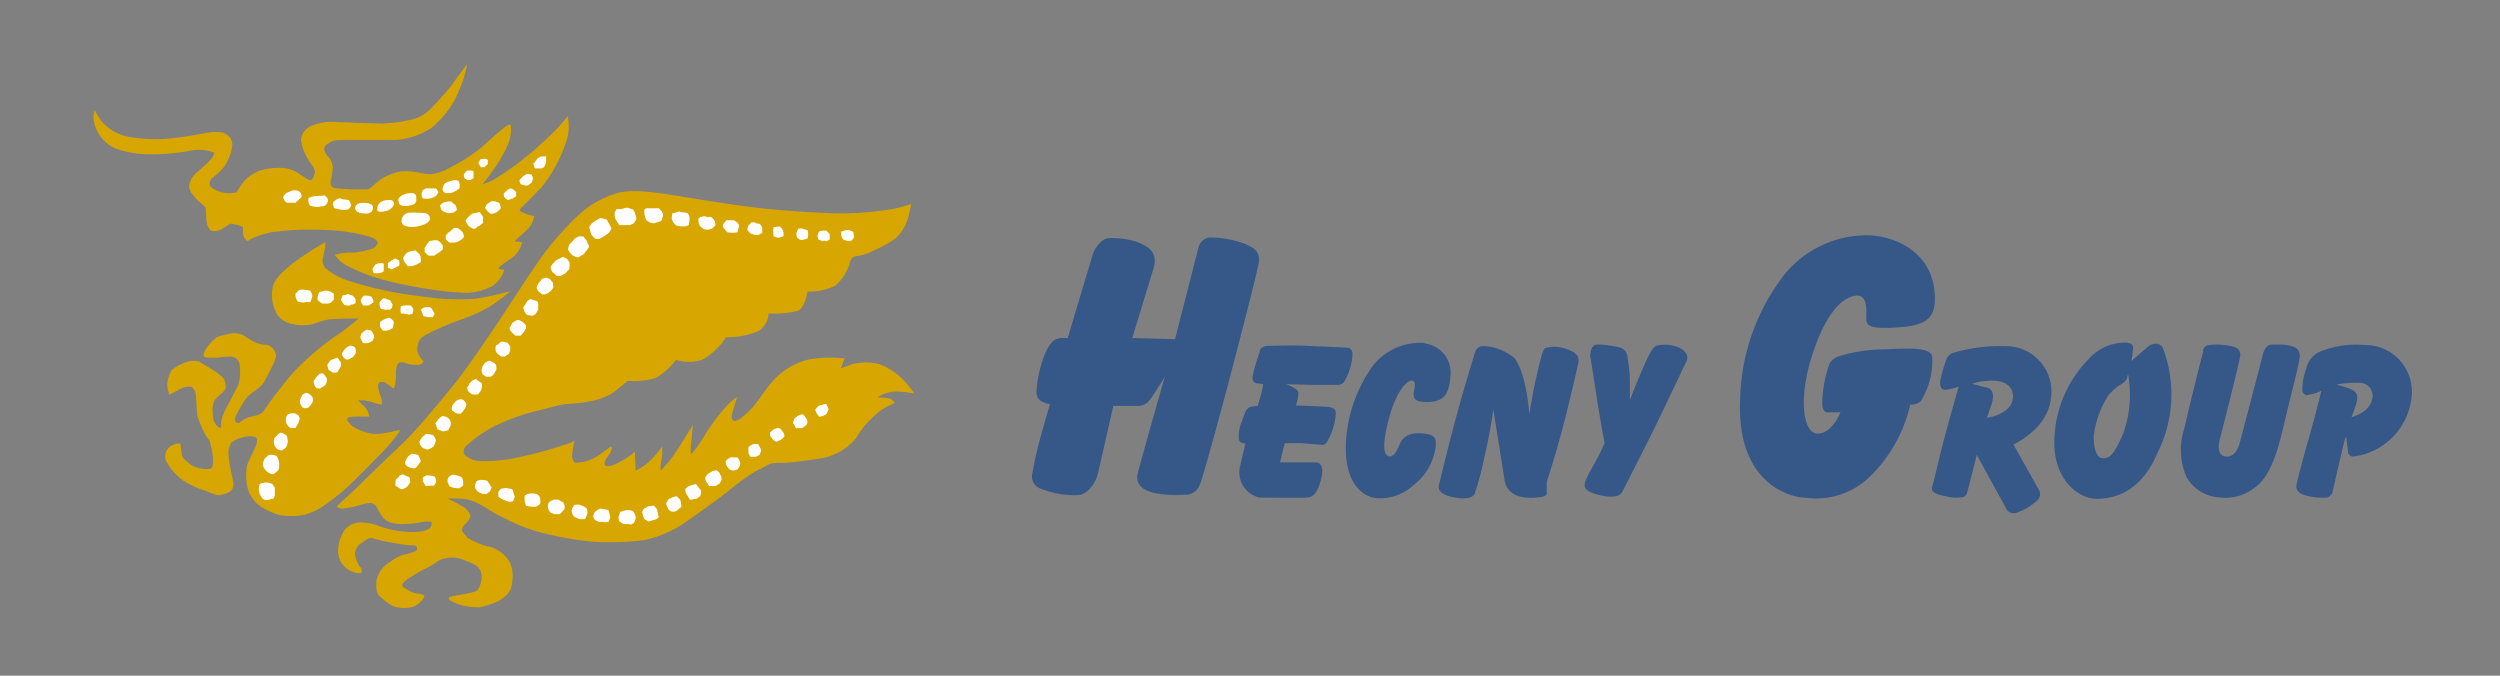 <?xml version="1.0" encoding="UTF-8"?> <svg xmlns="http://www.w3.org/2000/svg" id="logo_hecny_horizontal" viewBox="0 0 1480 400"><rect x="0" y="0" width="1480" height="400" fill="#808080" stroke="none"/> <defs> <style>.cls-1{fill:#365889;}.cls-1,.cls-2,.cls-3{fill-rule:evenodd;}.cls-2{fill:#d8a600;}.cls-3{fill:#fff;}</style> </defs> <g id="logo_hecny_horizontal-2" data-name="logo_hecny_horizontal"> <path id="name" class="cls-1" d="M647.29,149.68c1-3,5-8.69,9.39-8.69a45.47,45.47,0,0,1,17.38,2.6c5.91,2.44,11.83,5.92,8.7,15.82s-12.43,40.69-12.43,40.69l25.29.69s13.13-51.2,13.74-53.81a8.08,8.08,0,0,1,6.69-6.43,63.16,63.16,0,0,1,20.86,3.74c5.91,2.69,9.56,4.78,8.09,12.34s-14.78,59.2-20.87,81.72S712,283,710.14,287.29a8.7,8.7,0,0,1-8.69,5.56,67.23,67.23,0,0,1-14.87-.44c-5.3-.69-15.3-3.12-13-12.34s16-57.11,16-57.11-7.13,11.91-9.57,14.52a7.89,7.89,0,0,1-6.6,2.78H659.11s-8,35.29-9.13,40.07-5.65,12.61-12,12.78a53.08,53.08,0,0,1-21.65-3.74,7.57,7.57,0,0,1-5.13-9.38h0a213.56,213.56,0,0,1,5.39-23.29c2.61-9.65,5-17.39,5-17.39a16.38,16.38,0,0,1-4.09-1.3,6,6,0,0,1-3.82-6.61c0-4.69,3-23.82,10.17-29.82A8.69,8.69,0,0,1,628,200.1h4.09s14.25-47.73,15.21-50.68m98.23,58.5a5,5,0,0,1,4.69-3.13c2.78,0,13.13-.61,24.78,0l22.51,1a3.39,3.39,0,0,1,3.16,3.61,1.71,1.71,0,0,1,0,.31,34.85,34.85,0,0,1-5,16.43,5,5,0,0,1-3.39,1.73H776.64l-15.21-.43s7.12,2.61,7.21,4.78a23.73,23.73,0,0,1-1.48,7.82s16,.53,19.21.87,4.44,1.65,4.44,3.57a37.18,37.18,0,0,1-5.39,17.38,3.22,3.22,0,0,1-3.13,1.48l-12.17-1h-9.56l-2.79,11.39h21c2.44,0,5.56,1.65,3.22,10.35s-5,10.34-8.69,10.51-23.65,0-27.56,0A15.29,15.29,0,0,1,734,276.59c1-4.6,3.3-14,3.3-14s-3.48,0-3.91-2.61a22.43,22.43,0,0,1,2-11c1.48-4.87,2.78-7.56,4.6-8a25.69,25.69,0,0,1,4.53-.69s.69-2,1.82-6.09a56.63,56.63,0,0,0,1.48-6.69,17.88,17.88,0,0,0-3.57-.52c-1.47,0-2.6-1.31-2.86-3.31a101.58,101.58,0,0,1,4.52-15.73m97.44-4.61a17.39,17.39,0,0,1,15.33,19.23c0,.28-.07.57-.12.85C857.92,234,853.83,238,845,238c-7.21,0-8.69-1.65-7.91-6.44.61-3.3,1.05-6.25-1.47-6.25s-8.7,5.65-13,21.21c-5,18.08-3.3,23.47,0,23.64s5.22-5.48,6.17-7.56,3.48-6.61,12.52-6.09S850,260,850,263.9a34.21,34.21,0,0,1-13,23.12,29,29,0,0,1-21.29,7.92c-5.74,0-18.87-5.13-19-29.39a85.11,85.11,0,0,1,16.34-49.46A36,36,0,0,1,843.31,203m29.91,5.82a4.85,4.85,0,0,1,5.21-3.91,30.05,30.05,0,0,1,18.26,7.21c7.3,10,8.69,33.3,8.69,33.3s1.74-12,4.08-22S913.2,206.62,915,206a20.46,20.46,0,0,1,12.86.78c5.39,2,7.22,4.26,6.52,7.91s-5.91,26.08-10,41.38-8.7,29.21-8.7,29.21V292c0,1-.61,2.69-9.65,2.69s-14.25-3.82-15.3-10.34l-6.69-41.9s-1.65,12.95-5.39,28.69A169.45,169.45,0,0,1,873,292.33c-.87,1.82-3.82,3.65-12,2.17s-9.74-4.61-9.22-7,6.09-25.21,10.52-41.55,10.17-34.77,10.69-36.77m231.84-69.89c17.39,0,40.94,10.6,40.6,37.9,0,10.26-4.44,15.3-20.17,16.51s-20.43,0-20.43-4.69,1-13.82-5.21-14c-7.65,0-18.43,8.69-27,35.9-8,25-5.22,45.81,3.39,45.81s13.56-12.61,13.56-12.61h-7.82c-1.74,0-3-2.17-3-5.13a74.41,74.41,0,0,1,4.35-23.81,10.23,10.23,0,0,1,5.21-4.18,93.9,93.9,0,0,1,27-4.17c17.38-.78,28.86-1.22,28.6,5.39a45.1,45.1,0,0,1-6.87,25.38,9.15,9.15,0,0,1-6.17,2,86.88,86.88,0,0,1-24.17,42.86,45.61,45.61,0,0,1-37.2,12.25c-11,0-40.94-9.56-39.38-56.59a125.26,125.26,0,0,1,26.08-75.36,62.94,62.94,0,0,1,48.59-23.47M1304,207.75c.52-1.65,1.48-3.22,3.39-3.39a33.4,33.4,0,0,1,10.08,0c5.91.69,9.3,2,8.7,6.52s-11.57,47.37-12.26,50.07-1.22,8.69,3.65,9.3,7.3-4.35,8.17-7.39,13.39-50.85,13.91-53.2,2.35-5.22,4.26-5.56a60,60,0,0,1,8.69,0c5.57.78,9.91,2,8.69,8.69s-5.3,22.08-8.78,36.86-7.73,32.51-18.08,39.29a27.78,27.78,0,0,1-21.21,5.47,23.83,23.83,0,0,1-18.6-11.64,40.18,40.18,0,0,1-1.48-29.21c2.61-11.65,10.7-44.16,11.3-45.81m-362.92,2.08c0-2.26,1-5.91,4.26-5.91a62.26,62.26,0,0,1,13.91,2,6.69,6.69,0,0,1,3.91,6.43,83.86,83.86,0,0,1,1.3,13.22v11.21s3.39-8.69,6.87-16.86,6.35-14.35,8.69-15.22a21.39,21.39,0,0,1,12.78.79c4.61,1.91,6.87,5,5,8.69l-17.74,37.2c-7,14.09-19.21,38.25-20.08,39.73s-3,4.35-13,2.09-10-5.13-8.69-8.7,4.87-9.3,7.39-14.17a81,81,0,0,0,3.83-8.17s-2.26-11-4.7-27.12-3.74-23.29-4-25.12m226.1,17.3a38,38,0,0,1,14.78-1.74c7.74.87,9.74,5.91,9.56,9.56-.52,10.52-15.47,12.26-15.47,12.26s1.74-4.61,3-8.69,1-8.7-3.56-9.31Zm-15.21-14a6.27,6.27,0,0,1,4.43-4.43,99.56,99.56,0,0,1,32.34-3.82,26.85,26.85,0,0,1,25.51,28.14,28,28,0,0,1-.3,2.89c-2,18.17-22.17,27.12-22.17,27.12s14.61,26.08,15.3,27.21a5.31,5.31,0,0,1-.52,5.3A34.79,34.79,0,0,1,1193,303.8a5,5,0,0,1-5.39-2.78c-1-2-17.38-31.73-17.38-31.73s-5.39,21.91-5.91,23a3.42,3.42,0,0,1-2.61,2.08,23.8,23.8,0,0,1-9.13-.43c-6.34-1.3-9.82-2.35-8.69-5.91s4.52-19.13,8.69-34.34,7-24.95,7-24.95a25.16,25.16,0,0,1-8.09,2c-2.61,0-2.78-2-3-4.26a69.88,69.88,0,0,1,3.65-13.3m107.7,8.35a68.58,68.58,0,0,1-3,35.46c-5.56,12.44-7.82,14.26-11.82,14.26s-5.56-5.91-5.56-13a57.11,57.11,0,0,1,8.69-24.17,31.28,31.28,0,0,1,7.39-6.52c2.78-1.65,3.39-2.69,3.74-4.08s.69-2.52.69-2m0-18.26c2.7,0,2.79,1.48,2.79,3.31q-.3,3.63-1,7.21s8.08-7,10-8.69,7-2.78,8.69,1a77.3,77.3,0,0,1-3.3,62.24c-8.7,20.6-22.78,27-35.56,27s-27.12-13.56-25.29-37.21a70.34,70.34,0,0,1,20.16-45.46,28.59,28.59,0,0,1,23.3-9.73m123.7,24.77a57.62,57.62,0,0,1,13-1,7.56,7.56,0,0,1,8.09,7,7.75,7.75,0,0,1,0,1.18c-.87,9.47-12.43,12.08-12.43,12.08a88,88,0,0,0,3-8.69c.78-3.57.69-6.17-3.48-7.91a53.55,53.55,0,0,0-7.91-2.44m-18.08,6.18a3.59,3.59,0,0,1-2.7-2.79,36,36,0,0,1,2.09-12.25,15.36,15.36,0,0,1,7.39-10.43,56.27,56.27,0,0,1,27.12-4.35,27.65,27.65,0,0,1,28.27,27c0,.59,0,1.18,0,1.77a39.63,39.63,0,0,1-34.77,37.29,3,3,0,0,1-3-2.43c0-1-1-7.91-1-8.69s-.52,0-.78.52-7,29.56-7.39,31.38a4.62,4.62,0,0,1-3.31,3.48,36.43,36.43,0,0,1-9.38-.52c-5.13-.87-9.31-2.7-8.7-6.61s4.61-18.52,8.7-32.95,6-23.12,6-23.12a26.1,26.1,0,0,1-8.69,2.52"></path> <g id="dragon"> <path class="cls-2" d="M300.15,74.32c.85-.57,2.13-1,2.34.78a24,24,0,0,1-2.13,11.21,83.81,83.81,0,0,1-8.81,15,89.22,89.22,0,0,1-6,7.81,34.34,34.34,0,0,0,10.08-4.83,184.94,184.94,0,0,0,19.1-14.2,203.69,203.69,0,0,0,15.83-14.84,54.74,54.74,0,0,0,5.47-6.6,29.3,29.3,0,0,1-1.49,17,84.13,84.13,0,0,1-13.77,25c-5.68,6-11.36,11.57-12,12.14a3.39,3.39,0,0,0-1.14,2,24.47,24.47,0,0,0,6.32,2.62,17.89,17.89,0,0,0,2.41.43,15.86,15.86,0,0,1-5.89,9.58l-5.89,5.4,4.54.57A16.24,16.24,0,0,1,302.7,153a57,57,0,0,0-7.88,5.75,6.24,6.24,0,0,0,3.76.93,19.24,19.24,0,0,1-6.67,9.44,33.9,33.9,0,0,1-15.12,4.26,175.53,175.53,0,0,1-23.22-2.27c-7.1-1.07-16.47-2.84-24.42-4.9a104.45,104.45,0,0,1-22.3-8.24,18.92,18.92,0,0,1-8.59-7.1,35.59,35.59,0,0,1,11.43-1.35,53.79,53.79,0,0,0,10.86-2.34,5.47,5.47,0,0,0,3.06-3.34c0-1.27-1.28-2.41-4.62-3.69a105.8,105.8,0,0,0-26.69-4,170.21,170.21,0,0,0-31.67,1.34,54.65,54.65,0,0,0-12.14,4c-2.13,1.92-2.84.57-2.84.57a7.11,7.11,0,0,1-1.77-3.48,24,24,0,0,1,0-4,11.65,11.65,0,0,0-5-1.7l-2.28-.5c-2.34.71-5.46,4.83-10.36,4.41-3.13,0-3.91-4.9-4-6.18l-.42-7.53c0-1.06-9.38-6.53-9.94-13a13.07,13.07,0,0,1,3.76-7.1c1.42-1.42,7.1-6.25,8.45-7.81a10.06,10.06,0,0,0,2.77-4.83,26.86,26.86,0,0,0-15.62-.85,127.35,127.35,0,0,1-22.65,1.85,60,60,0,0,1-20.52-3.55,22.87,22.87,0,0,1-9.8-8.88,21.76,21.76,0,0,1-3-9.94A24.34,24.34,0,0,1,56,65.3c.85,1.28,2.55,4.61,3.55,5.75a25.54,25.54,0,0,0,6.1,5.68,29.6,29.6,0,0,0,11.29,4.4,99,99,0,0,0,16.76,1.28,152.08,152.08,0,0,0,16.9-1.7c5.68-.86,11.85-2.13,13.49-2.35a29.08,29.08,0,0,1,7.1,0c1.27,0,6.6,2.42,6.32,7.53a27.23,27.23,0,0,1-5.19,13.28,33.55,33.55,0,0,1-6.46,6,4.68,4.68,0,0,0-1.7,4c0,1.27,1.42,2.13,2.84,3a21.34,21.34,0,0,0,7.1,2.2,26.48,26.48,0,0,0,6-.5,46.26,46.26,0,0,1,4.83-7.1,26.07,26.07,0,0,1,8.95-5.82,40.12,40.12,0,0,1,11.78-1.56A18.82,18.82,0,0,1,175.75,102c3,2,5.12,3.33,6.25,4s2.13,1.14,2.91,0a7.44,7.44,0,0,0,1.42-3.76,5.91,5.91,0,0,0-1.06-3.69,47.93,47.93,0,0,1-3.91-6,28.43,28.43,0,0,1-3.19-10.08,10.21,10.21,0,0,1,6.18-8,31,31,0,0,1,13.77-2.27l18.46.71c6.6,0,9.23.49,12.71,0a69.23,69.23,0,0,0,13.13-1.85,22.88,22.88,0,0,0,11.79-6A160.6,160.6,0,0,0,267,50.89l9.3-12.78a16.44,16.44,0,0,1-.85,4.82,87.44,87.44,0,0,1-6.39,16.48,57.7,57.7,0,0,1-13.71,16.33,43.45,43.45,0,0,1-21.3,7.1H209.9c-6,0-11.21,0-12.28.42s-5.54,2.42-5.68,4.47a7.09,7.09,0,0,0,2.13,4.76,10.21,10.21,0,0,1,2.91,6.6,43,43,0,0,1-1.13,7.74,4.11,4.11,0,0,0,.49,3.48,4.63,4.63,0,0,0,3.2,1.21l7.81.57h10.29c.86,0,1.57-.85,2.42-1.42a51,51,0,0,1,5.82-4.76,31.18,31.18,0,0,1,11.22-4.4,35.87,35.87,0,0,1,10.08.5,34.48,34.48,0,0,0,8,1.13,32.25,32.25,0,0,0,8.95-2.7c2.48-1.35,7.81-4.11,11.5-6.39a96.89,96.89,0,0,0,11.79-8.87,154.59,154.59,0,0,1,12.71-10.86"></path> <path class="cls-2" d="M192.58,143.4a187.94,187.94,0,0,0-18.74,12.07c-4.9,4-12.14,9.72-12.57,15.76a23,23,0,0,0,2.84,15,14.16,14.16,0,0,0,9.44,5.68,26.31,26.31,0,0,0,11.58,0,57.07,57.07,0,0,1,10-2.91l9.65-.43h7.53s-7.1,6-11.29,8.88A131.24,131.24,0,0,0,184.56,210a136,136,0,0,0-14.2,14.2c-3.76,5-9.16,11.57-11.57,15.19s-3.13,4.9-5.19,5.82a21.1,21.1,0,0,1-5.68,1.56,21.8,21.8,0,0,0-4.83,2.35c-.85.49-1.06,1.35-2.41,1.27s-1.85-1.77-1.14-3.83a51.35,51.35,0,0,1,4.26-7.81,20.38,20.38,0,0,1,5.47-6.32,24.24,24.24,0,0,0,6.6-5.54c.93-1.49,6-11.29,6.54-12.63a11.08,11.08,0,0,0,1-4.19,7,7,0,0,0-2.06-3.91,6.27,6.27,0,0,0-4.12-2.13,14.16,14.16,0,0,1-6-1.35,41.91,41.91,0,0,1-6.75-4,12,12,0,0,0-7.1-1.35,55.28,55.28,0,0,0-8.87,2.2,27,27,0,0,0-6.11,6.32,9.22,9.22,0,0,0-1.91,4.33c0,1,.78,1.49,2.76,1.49a49.55,49.55,0,0,0,6,0c2.84-.36,5.89-.57,7.1-.57a6.14,6.14,0,0,1,4,1.49A7.59,7.59,0,0,1,142,218a22.89,22.89,0,0,1-1.07,10.29c-1.42,2.42-3.62,7.1-6.17,11.72a32.64,32.64,0,0,0-3.84,9.65v3.62c-2.62,0-4.4-4-4.61-5.18a39.65,39.65,0,0,1-.5-6.53,14.58,14.58,0,0,1,1.14-4.4,19.7,19.7,0,0,1,3.9-4.05,9.79,9.79,0,0,0,2.91-3.48,19.12,19.12,0,0,0-.92-4.68c-.64-1.42-2-2.63-5.4-5s-8.87-5.32-9.37-5.89a11.89,11.89,0,0,0-6.74,0,30.71,30.71,0,0,0-9.66,4.9A20.84,20.84,0,0,0,99,227.46a41.82,41.82,0,0,0,1.07,6.18,40.8,40.8,0,0,0,6.1-3.13,14.94,14.94,0,0,1,5.76-1.7c1.56,0,3.55,1.28,4,5s.43,10.79,1.14,13a72.77,72.77,0,0,0,3.41,8.45c1.56,3.41,3.55,5,3.83,6.54a61.11,61.11,0,0,1,1.56,7.1,23.58,23.58,0,0,1,0,6.39,2.34,2.34,0,0,1-1.35,2.27,39.39,39.39,0,0,1-4.61,0,21.24,21.24,0,0,1-6.18-1.92c-3.12-2.27-5.68-4.4-6-6s-.71-5.68-.86-6.75c-1.27-1.06-6,.78-7.1,2.34a7.11,7.11,0,0,0-1.06,8.38,35,35,0,0,0,9.94,11,49.72,49.72,0,0,0,13.42,6,30.9,30.9,0,0,0,7.1,2.56,18.55,18.55,0,0,0,6.18-1.71A5,5,0,0,0,138.2,287c0-2.06-1.42-7.6-1.64-8.95a78.84,78.84,0,0,1-1.42-10.72,14.22,14.22,0,0,1,1.78-5.25,17.4,17.4,0,0,1,7.52-3.34,11.45,11.45,0,0,1,6.46,0c1.07,0,1.85,1.78.64,5s-5,10.37-5.32,11.93a33.94,33.94,0,0,0,.35,13.28,20.22,20.22,0,0,0,7.6,10.79,41.9,41.9,0,0,0,11.15,5.11,37.68,37.68,0,0,0,14.2,0,35.49,35.49,0,0,0,13.06-6.11,124.68,124.68,0,0,0,15.83-13c6.18-6,14.2-14.2,18.46-18.53a105.12,105.12,0,0,0,10-12.35c-.92-.64-9.23,2.34-15,2a29.12,29.12,0,0,1-12.78-4.26c-1.35-1-3.76-3.47-3.55-4.61s2.63-1.28,4.62-1.35,8.31,0,8.31,0a9.47,9.47,0,0,0-2.42-5.68l-4.12-4a27.21,27.21,0,0,1,10.3,1.71c1.84.5,3.83.85,3.83.85a12.17,12.17,0,0,0-.42-4,31,31,0,0,1-1.78-6c0-1.42,0-2.84,1.07-3.19a4.1,4.1,0,0,1,3.48.35c1.13.71,3.55,2.63,4.4,3.34,1.63-1.49,1.63-7.53,1.56-9.3s.71-5.54,2-6.11a8.35,8.35,0,0,1,4.68.64,20,20,0,0,0,7.1.71,4.84,4.84,0,0,0,2.63-1.85c-1.49-2-4.33-5-3.69-8.59s1.28-5.54,6.39-8,8.38-4.19,16-7.1A115.82,115.82,0,0,0,289,182.09a97.89,97.89,0,0,0,13.2-9.8,189,189,0,0,1-20.37,4.55,141.09,141.09,0,0,1-31.74-1.35,221,221,0,0,1-41.82-8.66,43.36,43.36,0,0,1-15.55-8,7.08,7.08,0,0,1-1.63-6.1,68.86,68.86,0,0,0,1.49-7.1Z"></path> <path class="cls-2" d="M199.18,299.67a5.2,5.2,0,0,0,4.9,1.28,60.86,60.86,0,0,0,8.24-1.71,34.4,34.4,0,0,1,6.18-1.42,4.74,4.74,0,0,1,4,1.56c.85,1.35,1.78,3.55,3,5.33a10.68,10.68,0,0,0,5,4.4,20.12,20.12,0,0,0,6,1.14,59.41,59.41,0,0,0,9.16-.5l6.6-1h2.06c1.49,0,1.35.92,1.06,2.2s-1.34,2.48-4.33,3.33a32.93,32.93,0,0,1-10.15.5,47.76,47.76,0,0,1-9.44-1.28,85.71,85.71,0,0,1-8.88-2.7,29.55,29.55,0,0,0-9.51-1.49,12,12,0,0,0-9.44,5,23.2,23.2,0,0,0-3.48,12.15,13,13,0,0,0,9.44,12.28,8.59,8.59,0,0,0,4.4.5,3.84,3.84,0,0,0-1.13-4,18.72,18.72,0,0,1-2.7-7.1,8.2,8.2,0,0,1,3-6.11c1.35-.78,3.69-2.55,4.33-2.91a4.62,4.62,0,0,1,3.34-.42l4.68,1.27c1.78.5,4.76.93,8.1,1.57a88.08,88.08,0,0,0,8.87,1.27c2.56,0,3.41,0,4.05.71a1.93,1.93,0,0,1-.4,2.69h0a40,40,0,0,1-7.1,2.2,23.11,23.11,0,0,0-8.16,4.33,16.54,16.54,0,0,0-8.1,11.51c0,4.75,0,6.6,1.71,8.37a42.91,42.91,0,0,0,6.46,5.26,10.62,10.62,0,0,0,5.11,1.77,20.3,20.3,0,0,0,6.6,0,10,10,0,0,0,5.9-3.05,8.33,8.33,0,0,0,2.7-3.76c0-1.14-5.61-1.35-7.81-2.49s-4.12-2.34-4.62-2.62a1.57,1.57,0,0,1-.45-2.17l0,0a16.47,16.47,0,0,1,5-4.11,96.48,96.48,0,0,1,9.94-5.54c3.83-2,7.1-4.62,8.37-4.9a20.54,20.54,0,0,1,5.33-.92,16.42,16.42,0,0,1,8.31,1.77,26.36,26.36,0,0,1,7.1,3.34,8.52,8.52,0,0,1,2.62,7.95c-.85,4.19-1.77,6.46-4,7.1a71.06,71.06,0,0,1-9.45,2.06,24.12,24.12,0,0,0-5.32,1.06c-1.21.71-.36,1.92,1.06,2.49a31.33,31.33,0,0,0,7.1,2.77,42.82,42.82,0,0,0,9.52.85,54.84,54.84,0,0,0,9.44-2.84,23.58,23.58,0,0,0,7.1-5,12,12,0,0,0,2.7-7.1,19.91,19.91,0,0,0-1.49-11.86,19.49,19.49,0,0,0-11.22-8.8,45.11,45.11,0,0,1-14.2-5.82c0-1-2.42-2.35-2.84-4.4a6.27,6.27,0,0,1,2.13-3.55c1.49-1.42,3.19-3.7,2.84-5.26a10.64,10.64,0,0,0-5-5.32,75.55,75.55,0,0,0-8.59-4.4h6.53a28.8,28.8,0,0,1,10.15,2.13,98.2,98.2,0,0,1,10,5.75c3.06,2,6.54,3.26,10,5.25a101.52,101.52,0,0,0,19.25,7.1A199.71,199.71,0,0,0,350,320.61a159.86,159.86,0,0,0,31.31-.85A68.58,68.58,0,0,0,406,309c9.3-6.39,19.09-13.7,24.28-17.54a140.61,140.61,0,0,1,16.19-12l9.58-5a50.06,50.06,0,0,1,7.74-.49c5.54,0,15.69-1.71,20.66-2.35a37.12,37.12,0,0,0,13.06-4.4A31.75,31.75,0,0,0,507,259a60,60,0,0,1,5-7.1,68.34,68.34,0,0,1,5.61-5.68,38.44,38.44,0,0,1,6.32-4.9c2.41-1.28,5.82-2.84,5.82-2.84a10.61,10.61,0,0,0-2.56-2.35,42.24,42.24,0,0,0-4.61-.78h-3a18.53,18.53,0,0,1,3.41-2.06,23.29,23.29,0,0,1,8.38-1.49,66.23,66.23,0,0,1,9.73,1.14,17,17,0,0,0-2.84-4,40.57,40.57,0,0,0-17.61-13.35,32.82,32.82,0,0,0-16.12,0L498,218a19.91,19.91,0,0,1,2.13-5.75,70.22,70.22,0,0,0-22.08.71,42.53,42.53,0,0,0-20.23,12.21c-6.11,7.1-9.31,13.21-14.2,18s-7.1,6-8.81,6-1.77-2.63-1.56-3.55,1.85-6.39,2.2-7.67a20.77,20.77,0,0,1,1-2.91,28.46,28.46,0,0,0-6,5,113.74,113.74,0,0,0-13.77,18.53,83.84,83.84,0,0,1-7.1,9.94c-.64.5-.71-.5-.71-2s1.27-14.91,1.27-14.91-2.76,4.62-6.1,9.8a107.33,107.33,0,0,1-8.45,12.35c-2.49,2.49-3.27,4-4.33,4.69-.92-2.27.85-7.88.85-9.94a39.09,39.09,0,0,1,0-4.33,54.74,54.74,0,0,1-8.45,9.66,30.62,30.62,0,0,1-7.45,4.75,25.86,25.86,0,0,0,0-3c0-.85-.43-8.17-.43-8.17a36.68,36.68,0,0,1-7.74,5.4c-5.54,3.2-7.74,3.41-9.09,3.05s-1.27-1.84-.56-3.33,3.05-4.48,3.33-5.54.78-2.34,0-2.42-2.13,1.42-5.46,3.7a26.53,26.53,0,0,1-10.65,5.11c-4.19.64-4.41.64-5.19.42s-1.63-2.2-1.77-3.55a41.9,41.9,0,0,1,.85-6.39l.5-2.76a36,36,0,0,1-7.1,2.62,242.34,242.34,0,0,1-28.4,7.53A96.8,96.8,0,0,1,284,273a14.74,14.74,0,0,1-8.17-3.12,3.12,3.12,0,0,1-1.2-3.48c0-1.35,1.06-2.27,4.54-5.18a70.73,70.73,0,0,1,15.41-9.8,121.3,121.3,0,0,1,22.5-8c7.88-1.85,13.64-3.77,18.25-4.26a91.23,91.23,0,0,0,16-2,43.56,43.56,0,0,0,10.79-4.12,103.31,103.31,0,0,0,9.37-7.6,48.3,48.3,0,0,0,16.83-1.7,42.55,42.55,0,0,0,11.85-10.72,25.71,25.71,0,0,0,15.48,0,40,40,0,0,0,14.2-13.42,45.51,45.51,0,0,0,19.46-3.76,13,13,0,0,0,5.68-10.3A60,60,0,0,0,472.46,184c4.33-2.13,5.54-11.43,5.54-11.43a33.09,33.09,0,0,0,16.47-3.48,27.22,27.22,0,0,0,8.8-14.2,4.68,4.68,0,0,1,3.13-3.19,29.3,29.3,0,0,0,11.36-3.63,87.92,87.92,0,0,0,11.93-6.53,26.2,26.2,0,0,0,8.3-14.2,46.25,46.25,0,0,0,1.35-6.6,71.48,71.48,0,0,1-17.39,3.9,170.07,170.07,0,0,1-33.37,1.42c-18.6-.78-36.07-2.34-49.2-4.18s-25.56-3.84-37.42-5.76-27.83-4.61-37.06-1.63a57.22,57.22,0,0,0-23.36,13.7,182.65,182.65,0,0,0-21.3,24.43c-9,12.85-20.73,31.31-26.56,39.9s-17.6,26.27-26.27,36.78-21.3,26.05-31.45,35.5-23.71,23-29.11,28-7.1,6.6-7.74,7.1"></path> <path class="cls-3" d="M280.34,101.51v4l-2,1.13c-1.63,0-2.06,0-2.13-.42-1.35-.43-1.63-1.42-1.63-3,1.49-1.84,1.63-2.13,1.91-2.2s3.06,0,3.06,0Z"></path> <path class="cls-3" d="M239.58,127a4.52,4.52,0,0,1,2.42-1.07,35.32,35.32,0,0,1,5,0c5,0,6,.43,6.67,1.35a4,4,0,0,1,1,2.49A6.63,6.63,0,0,1,250.8,133l-2.56.78a15.62,15.62,0,0,1-3.12.5,11.35,11.35,0,0,1-6-.92,3,3,0,0,1-1.35-3,4.66,4.66,0,0,1,2-3.55"></path> <path class="cls-3" d="M235.75,118.48c0-.78.57-1.71,2.06-2.7a11.63,11.63,0,0,1,6-1.49,2.48,2.48,0,0,1,2.63,2.2V119c-.57,2.13-2.34,2.49-5.33,2.84s-5-.49-5-1.91Z"></path> <path class="cls-3" d="M223.54,122.1a6,6,0,0,1,2.48-2.84,10.41,10.41,0,0,1,5-.85,2.19,2.19,0,0,1,2.2,2.2v.07c0,1.35-1.42,2.77-3,3.62a12,12,0,0,1-4.68,1.06c-1.14,0-2.13,0-2.28-1.34Z"></path> <path class="cls-3" d="M210.61,121.81a4.86,4.86,0,0,1,4.19-1.7h2.06c2.7.5,3.77,1.21,3.91,2.49a3.57,3.57,0,0,1-1.14,3,5.29,5.29,0,0,1-4,.71,8.05,8.05,0,0,1-3.84-.78,3.14,3.14,0,0,1-1.63-2.56Z"></path> <path class="cls-3" d="M372.64,310.25h-3.48l-2.7-1.71c-.36-2.2-.36-2.62,0-3.33l.64-2.06c2.77-1.28,7.1-2.06,8.45.64a4.89,4.89,0,0,1-.71,6.1c-1.49.85-1.85.71-2.06.57"></path> <path class="cls-3" d="M351.9,303.43c2.49-2.56,3.7-2.41,4.83-2.2s2.42.57,3.41.64l1.21,4.12L360.28,309a9.69,9.69,0,0,1-3.48,0h-2.2l-2.13-1a3.15,3.15,0,0,1-1.21-2.92Z"></path> <path class="cls-3" d="M383.71,308.68l-2.27-1.42a10.93,10.93,0,0,1-1.21-4.54c.93-1.56,1.21-1.84,2-2.06a3.78,3.78,0,0,1,2.34-1l2.56-.36,1.77,2.06,1.07,4.9a5.14,5.14,0,0,1-2.7,1.49l-2.48.71Z"></path> <path class="cls-3" d="M340.76,298.75h2.06l2.2.78c2,1,2.27,1.27,2.48,2.06a4.68,4.68,0,0,1,0,3.12,20.12,20.12,0,0,1-1.21,2.63h-2.05c-2.06,0-2.21-.5-2.21-.64-2-.64-2.2-.78-2.2-.93a4.75,4.75,0,0,1-1.2-4.54l1.27-2.2Z"></path> <path class="cls-3" d="M327.41,295.91a7,7,0,0,1,3.27,0l2.91,1.63c.64,1.77.78,2,.71,2.2,0,2-.5,2.13-.64,2.13a13.47,13.47,0,0,1-2.35,2.48h-3.26l-2.2-.92a5.6,5.6,0,0,1-1.21-5.54c1.42-1.63,2.27-1.7,2.77-1.7"></path> <path class="cls-3" d="M402.81,296.19l.64,3.76L401,302.08a3.76,3.76,0,0,1-5.3-.53l0,0c-1.35-2.69-1.35-3.48-1.14-4,.93-1.85,1.35-2.06,1.64-2.2a12.39,12.39,0,0,1,4.33-1.57c2.13,1.78,2.27,2.2,2.27,2.49"></path> <path class="cls-3" d="M313.56,292.14h2.28l2.2.43c1.42,1.28,1.63,1.7,1.7,2.41a10.4,10.4,0,0,1,0,3.34c-1.84,1.56-2.41,1.63-3,1.7a20.85,20.85,0,0,1-5.33-.64,11.46,11.46,0,0,1-.71-6.1,6.47,6.47,0,0,1,3.06-1.07"></path> <path class="cls-3" d="M300.07,289l3.2.57,1.49,4.47c-.64,1.7-.92,2.27-1.06,2.7a4.91,4.91,0,0,1-3.34,0A16.53,16.53,0,0,1,295,294v-2.7c1.07-1.49,1.42-1.85,1.71-2l2.91-.42Z"></path> <path class="cls-3" d="M408.77,287.46l3.13-1,3.19,4.05-.42,3.05-2.2,1.64-3.91.71c-1.35-1.71-1.13-2.06-1.13-2.06a5.48,5.48,0,0,1-1.71-4.33,6.42,6.42,0,0,1,2.13-1.71Z"></path> <path class="cls-3" d="M160.77,295.27a6.39,6.39,0,0,1-4.54.56,8.31,8.31,0,0,1-2.49-9.23,8.06,8.06,0,0,1,7.6,0,11.24,11.24,0,0,0,1.35,2v4.83l-.92,2Z"></path> <path class="cls-3" d="M282.75,290.86c-1.63-1.77-1.7-2.55-1.56-3.4s.64-1.78.78-2.42a5.15,5.15,0,0,1,3.55-.92,17.66,17.66,0,0,1,3,.5l2.49,4-.86,2.2-2.2,1.64a4.41,4.41,0,0,0-2,0l-2.06-.78Z"></path> <path class="cls-3" d="M251.94,287.6l-1.64-2.7v-2.2c1.85-1.35,2.49-1.35,2.91-1.28a13.28,13.28,0,0,1,4.19.78c1,2.06.86,2.7.64,3.27-.78,1.77-1,1.92-1.06,2h-2.27l-2.21.35Z"></path> <path class="cls-3" d="M267.2,281.14h2.27l3.7,1.2a5.1,5.1,0,0,1,1,3v2.2a8.21,8.21,0,0,0-2,1.42,11.75,11.75,0,0,1-6-1L265,285.47a4.5,4.5,0,0,1,.57-3Z"></path> <path class="cls-3" d="M239.09,281.14l3.33,1.42.5,2.62a7.55,7.55,0,0,1-3.2,3.84,12.63,12.63,0,0,1-2.2.64c-2.27-1.35-2.84-1.85-3.4-2.06,0-2.56,0-3.27.42-3.91,1.71-1.35,1.85-1.56,2.06-2.34l2.2-.57Z"></path> <path class="cls-3" d="M421.63,278.94c2-.43,2.2-.43,2.34-.57,1.56.92,2.13,1.56,2.41,2.63a4.15,4.15,0,0,1,.64,3.4c-1,2.06-1.21,2.13-1.42,2.06l-2.06,1.28h-3.76L418,285a3.67,3.67,0,0,1-.42-2.41,10.77,10.77,0,0,1,1.49-2,14.92,14.92,0,0,1,2.27-1.35Z"></path> <path class="cls-3" d="M433.91,270.77h2.77l1.28,2.34a3.6,3.6,0,0,1,0,2.7l-1.28,2c-4.55,2.49-7.1-2-7.1-4.69a7.07,7.07,0,0,1,3.12-2.41Z"></path> <path class="cls-3" d="M163.9,270.13a10,10,0,0,1,.92,8.1c-2.63,2.84-3.62,2.55-4.33,2.34-3.48-1.42-5.54-4.54-4.69-7.1l.93-2.06,2.2-1.92a7.12,7.12,0,0,1,4.68.43Z"></path> <path class="cls-3" d="M245.4,268.85a10.58,10.58,0,0,1,2.28.64l1.49,3.41-1.56,2.34c-1.57,2-2.06,2.06-2.56,2.06l-2.63-.56c-1.56-.79-2.13-1.21-2.41-1.85a5.49,5.49,0,0,1,0-2.06l1.56-2.63,2.27-1.63Z"></path> <path class="cls-3" d="M443.14,264.59c2.06-1.49,2.27-1.56,2.7-1.63a7.13,7.13,0,0,1,3.05,0l1.06,2a3,3,0,0,1,.5,2.06c0,.5-.42,1.13-.57,2.06-1.7,1.06-2.13,1.28-3.05,1.35H444.2l-1.13-2.2v-3.34"></path> <path class="cls-3" d="M253.57,256.93l2.84.64c1.92,2.48,1.63,3.55,1.28,4.47a15.44,15.44,0,0,1-1.07,2.34c-2.34,1.42-3.12,1.78-3.76,1.71l-2.34-.79a5.55,5.55,0,0,1-2.28-3.83l1.64-2.63,2.34-2Z"></path> <path class="cls-3" d="M163.05,258.77l1.91-2a2.23,2.23,0,0,1,2.42-.42l2.27,1.49c1.63,4,0,7.1-1.28,7.81s-2.06,1.21-2.06,1l-2-.64a5.75,5.75,0,0,1-1.56-7.1Z"></path> <path class="cls-3" d="M462,253.8l1.85,2.42a5.86,5.86,0,0,1,.57,2.06,9,9,0,0,1-2.13,2.05l-2.7,1.21-1.7-.92L456,258.2a3.53,3.53,0,0,1,0-2.27c2.13-2,2.56-2,2.56-2l2.13-.63Z"></path> <path class="cls-3" d="M266.78,252a25.59,25.59,0,0,0-1.42,2.69c-2.49.79-3.06.79-4,.43l-2.34-.92-1.28-3.62,1.84-2.49,2-1.7c2.63,0,3.13.71,3.13.71a4,4,0,0,1,2.06,4.61Z"></path> <path class="cls-3" d="M471,252.88l-1.56-2.56.71-2.41,2-1.63a9.49,9.49,0,0,1,3.19-1,23,23,0,0,1,2.13,2.7,3.52,3.52,0,0,1,0,3.55l-2.63,1.92h-3.76Z"></path> <path class="cls-3" d="M172.2,244.71h2.49l2.06,1.28c.85,1.85.71,2.13.57,2.27l-.71,2.28-1.71,2.84h-2.77a5.34,5.34,0,0,1-2.38-7.15,5.67,5.67,0,0,1,.61-.95Z"></path> <path class="cls-3" d="M490.49,242.44l-1.06,2.42a8.57,8.57,0,0,1-2.2,1.35l-2.2.63c-1.92-2.48-2.2-3.33-2.35-4.47,1.64-1.92,2-2.13,2.49-2.34l3.83-1,1.21,2.21Z"></path> <path class="cls-3" d="M272.46,245l-2.77-.43c-1.42-1.35-1.42-1.28-2.06-1.49a4.55,4.55,0,0,1,.49-3.62l1.92-2.13a4.69,4.69,0,0,1,3.69-.85c1.64,1,2.77,2.48,2.13,4.26l-1.2,1.92c-1.49,2.13-1.92,2.27-2.2,2.34"></path> <path class="cls-3" d="M182.85,233.07c1.85,1.42,2,1.85,2.13,2.13a4.25,4.25,0,0,1,0,3l-1.56,2.27a3.4,3.4,0,0,1-4.33.71,5,5,0,0,1-1.28-5l1.28-2.62,2.13-1.07Z"></path> <path class="cls-3" d="M282.75,225.19l2.49,1.7a7.85,7.85,0,0,1-.64,4.48L283,233.43a10.69,10.69,0,0,1-3.48,0c-2.62-1.57-2.91-2.35-2.91-4.19a4.39,4.39,0,0,0,1.21-2.13l2.06-2,2-.85Z"></path> <path class="cls-3" d="M186.9,223.63l1.92-2.06c1.35-.57,2.06-.71,2.62-.43l2.06,2.77V226l-.92,2-3.12,2.06-2.06-.29a6.27,6.27,0,0,1-1.78-4Z"></path> <path class="cls-3" d="M293.47,219.58c-1.63,2.77-2.27,3.2-3.05,3.41h-2.63l-2-1.28a8.28,8.28,0,0,1-.71-2.63l.5-2.06,1.35-2c2.13-1.57,2.56-1.49,3.05-1.42,2.63,1.2,3.48,1.7,3.77,2.77a9.39,9.39,0,0,1,0,2.91Z"></path> <path class="cls-3" d="M201.38,217.66l-1.7,2.7a4.77,4.77,0,0,1-3.12,0,4.45,4.45,0,0,0-2-1.28c-.85-2.48-.92-3.19-.36-3.83l1.49-2,4-1.56,1.63,2.13a3.61,3.61,0,0,1,.36,3.27Z"></path> <path class="cls-3" d="M203,208.5a6.2,6.2,0,0,1,1.77-2.41,8.68,8.68,0,0,1,2.49-1.42c2.27,0,3,1,3.26,1.92a7.89,7.89,0,0,1,0,2.7c-1.35,2-1.77,2.41-2.62,2.62a4.59,4.59,0,0,1-2.63,1,4.27,4.27,0,0,1-2.84-4Z"></path> <path class="cls-3" d="M298,202.26l2.55.71,1.49,2.13v2.2c-.57,2.06-.71,2.2-.92,2.2l-2.2,1.56h-2.2c-2.91-2-3.41-2.7-3.41-4.83s1.06-2.13,1.21-2.13c1.77-1.7,2.2-1.84,2.48-1.84Z"></path> <path class="cls-3" d="M219.63,195.65a7.15,7.15,0,0,1,1.92,4.12l-1.14,2.06c-2.13,1.28-3,1.42-3.69,1.35-2,0-2.13-.5-2.13-.64l-1.28-2.7.5-2.2,2.06-1.84c1.7-.79,2-.71,2-.5Z"></path> <path class="cls-3" d="M301.64,194.3l1.63-3.05a11,11,0,0,1,2.7-1.7c1.91-.78,5,2.34,5.39,3.12v1.63l-1.06,2.06-2.06,2.35h-3.12c-1.42-1.35-3.13-2.56-3.41-4.12Z"></path> <path class="cls-3" d="M230.64,188.13c2.2,1.2,2.48,2.48,2.48,2.48a13.25,13.25,0,0,1-.71,3.69,13,13,0,0,1-3.34,1.42,15.23,15.23,0,0,1-2.34,0l-1.7-2.13a14.14,14.14,0,0,1,0-3.05l2.27-1.42,2.2-.85Z"></path> <path class="cls-3" d="M255.49,182.45l1.84,3.41c-1.06,1.91-1.2,2-1.42,1.91h-2l-3.26-.57-1.49-4a7.38,7.38,0,0,1,2.77-1.35h2.48Z"></path> <path class="cls-3" d="M241,185.93l-3.69-.43a10.56,10.56,0,0,1,0-4.19,12.25,12.25,0,0,1,6-.35c1.13,1.42,1.34,1.77,1.42,2.41l-.5,2.41c-1.78.43-2.06.5-2.42.43Z"></path> <path class="cls-3" d="M318.61,179.61v3.83L317,186c-2.13,1.2-2.27,1.06-2.27.85l-2.63-.36A7.1,7.1,0,0,1,309.8,182l1.78-2.77a3.94,3.94,0,0,1,2.55-2.13l2.13.64c1.85.57,2,.78,2,.92Z"></path> <path class="cls-3" d="M228.72,177.12l2.13.57,1.49,2.41c0,2.28-.78,3-1.92,3.27h-2.34l-2.63-.57a7.17,7.17,0,0,1-.78-3.83l2.06-2.34c1.85,0,2,.35,2,.56"></path> <path class="cls-3" d="M217.71,180.89H215c-1.57-2.13-1.49-2.84-1.35-3.48a10.06,10.06,0,0,1,1.7-2.35,13,13,0,0,1,2.49,0l1.91.5a4.9,4.9,0,0,1,1.35,3.48l-2.77,1.77Z"></path> <path class="cls-3" d="M204.44,174.64c1.77-.78,2-.64,2-.36l2.34.78c1.42,1.28,1.63,1.78,1.7,2.35a10.13,10.13,0,0,1,0,2.06c-2.13,1.13-2.41.78-2.41.78-1.28.71-1.78.78-2.27.64l-2-.36-2.06-3.12a9.38,9.38,0,0,0,1-2.56Z"></path> <path class="cls-3" d="M193.57,172.08l2,.5,2.06,1.42v3.26c-1.63,1.92-1.92,2-2.13,2.06a3.33,3.33,0,0,1-2.41.36h-2.49l-2.55-2v-2.27l.92-2.49,3.48-.85Z"></path> <path class="cls-3" d="M181.58,171.8c2.06,0,2.2.42,2.2.57,1.13,1.84,1.2,2.76,1.06,3.47s-.57,1.35-.85,2.42-1.77.5-2.06.42l-2.48.43-2.91-.43a5.87,5.87,0,0,1-1.57-4.82l1.92-2.06a7.12,7.12,0,0,1,4.47,0Z"></path> <path class="cls-3" d="M322.94,174.28h-2l-2.2-1.84c-1.14-1.71-1.14-2.13-.85-2.63a6,6,0,0,1,1.06-2.27L321,165l2.56-.71,2,1,1.71,2,.35,2.77-1.28,2L324,173.71Z"></path> <path class="cls-3" d="M227.16,156.18v4.4a5.12,5.12,0,0,1-3.13,1.14h-2.69a4.58,4.58,0,0,1-.79-2.84l1.78-2.42,2.06-.64h2.13Z"></path> <path class="cls-3" d="M236.25,154.19a4.77,4.77,0,0,1,0,3.12l-4.41,2.2c-1.7-1.06-1.63-.49-2.2-.92v-2.84l2.2-1.56,2.2-1.28a6.28,6.28,0,0,0,2.21,1.28"></path> <path class="cls-3" d="M327.2,156.18c1.77-1.92,2.2-2.34,3.05-2.56l3.12-1.63a7.52,7.52,0,0,0,2.27,1.21,9.49,9.49,0,0,1,1.35,2c.5,0,0,4.19,0,4.19l-2.48,2.56L332,163.28h-2.48c-1.49-1.49-1.92-1.85-2.41-2-1.14-2-1.28-2.77-1-3.55Z"></path> <path class="cls-3" d="M249.17,153.27c0,2,0,2.2-.64,2.2a11.4,11.4,0,0,1-7.1,2.13l-2.13-2.77a5.17,5.17,0,0,1-.57-2.56l1.63-2.13a4.36,4.36,0,0,1,2.42-1.27l3.12-.64,2.56,2.41a5.34,5.34,0,0,1,.64,2.27Z"></path> <path class="cls-3" d="M260.53,143.33l1.63,2v2.27A19.64,19.64,0,0,1,259,150c-1.78,1.21-1.92,1.35-2.13,1.35h-3.27l-2.2-2.13v-2.48l1.35-2.13c1.49-1.85,1.63-2,1.77-2a4.8,4.8,0,0,0,2-.36H259Z"></path> <path class="cls-3" d="M345.51,140.13c1.14,1.71,1.49,1.92,1.64,2l1.63,3.83-1.35,2.21a7,7,0,0,0-1.63,2.13l-2.2,1.27a2.34,2.34,0,0,1-2.91.43l-2-.92c-1.85-2.2-2.27-2.84-2.42-3.41.43-2.42.64-2.7,1-3.13l2-2.05a6.61,6.61,0,0,1,3.19-2.42,8.68,8.68,0,0,1,3.05,0"></path> <path class="cls-3" d="M488.65,142.55h-2.13l-2-.71a8,8,0,0,1-.5-2.77l.86-2.06c1.84-.36,2-.5,2.13-.5h2.05l2.13,2.06v3.12c-1.42,1-1.77,1.07-2.41,1.14"></path> <path class="cls-3" d="M500.79,136.37c2.06-.57,2.27,0,2.34,0l2,.85.5,3.13c-1.07,1.77-1.35,2.05-1.92,2.2-1.85,0-2.06.42-2.34,0l-2-.64a4.61,4.61,0,0,1-1.35-2.63v-2.2l2.34-.71Z"></path> <path class="cls-3" d="M474.8,135.3a30.78,30.78,0,0,1,3.34,1.07,10.34,10.34,0,0,1,0,4.76,18.21,18.21,0,0,1-2.2.71,4.19,4.19,0,0,1-2.48,0l-1.42-1a4.75,4.75,0,0,1,.85-5.54Z"></path> <path class="cls-3" d="M268.34,135.3a3.26,3.26,0,0,1,3,0,9.71,9.71,0,0,1,2.2,1.78,5.14,5.14,0,0,1,1.07,3.34c-1.57,1.77-2,1.77-2,1.77a8.12,8.12,0,0,1-3.62,1.42h-3c-1.42-1.21-1.84-1.56-2.05-2.13a5.77,5.77,0,0,1,0-2c1.49-2.13,2.48-2.41,2.48-2.41Z"></path> <path class="cls-3" d="M462,134.38a5.54,5.54,0,0,1,1.71,5.54c-2.49.78-3.13.92-3.77.71l-1.91-.71a12,12,0,0,1,0-5.4l3.69-.49Z"></path> <path class="cls-3" d="M447.47,132.18l2.34.36a11.29,11.29,0,0,1,1.42,2.13v3.19l-2.2,1.21h-2.2l-2.7-.93c-1.56-1.84-1.7-2-1.7-2.2l.42-2.27c1.64-1.35,1.64-1.7,1.78-2h2.48Z"></path> <path class="cls-3" d="M431.28,130.41h3.2c2.55,1.42,3,2.55,3,3.55l-.92,3.55a16.57,16.57,0,0,1-6,0l-2.34-2.7a2.57,2.57,0,0,1,0-2.2l1.84-2.28Z"></path> <path class="cls-3" d="M356.66,129.34l2.56.64,1.42,2.63c1.27,2.06,1.27,2.48,1.2,2.91l-1.2,2.2-2.28,1.63-3.26,1.92c-.43.35-2.91,0-2.91,0l-2.13-2.34-1.28-4.55,1.56-2.13a21.51,21.51,0,0,1,2.91-1.92l2.06-1.27Z"></path> <path class="cls-3" d="M418.29,128.42h2.48a5.39,5.39,0,0,1,2.77,4.83c-1.7,2-2,2.05-2.13,2.13l-2.27.63-2.48-.35-2.28-1.85a19.94,19.94,0,0,1-.85-2.27,18.27,18.27,0,0,1,0-2.34,6.2,6.2,0,0,1,4.4-1.07"></path> <path class="cls-3" d="M282,135c-2.13.71-2.34.57-2.34,0a6.1,6.1,0,0,1-2.42-1.35c-1.49-2.41-1.63-2.7-1.56-3.19l1.42-1.92,2.27-2,4.69-1,1.92,2.84V132c-2,1.63-2.49,1.92-3.34,2.06Z"></path> <path class="cls-3" d="M402.46,125.36a5.18,5.18,0,0,0,2.2.36l2.27.35a5.09,5.09,0,0,1,1.21,4.34,17,17,0,0,1-.5,2.91l-2.06.71h-3.12l-2.21-.64a7.08,7.08,0,0,1-2.55-3.77,10.84,10.84,0,0,1,.35-3.26l4.05-1.21Z"></path> <path class="cls-3" d="M382.5,123.31H390c2.63,2.41,2.63,3.55,2.41,4.61a21.39,21.39,0,0,1-.92,2.84l-4.26,1.42-2.27-.35-2.34-1.42a11.46,11.46,0,0,1-1.07-6.47Z"></path> <path class="cls-3" d="M369.51,123.31a4,4,0,0,1,3.13,0l2.13.71,1.13,2c.43,1.92.57,2.06.64,2.13a3.3,3.3,0,0,1,0,2.06l-1.49,2.13-2.13.93H366.6l-2.2-3.48a8.55,8.55,0,0,1-.5-3.91c.93-2.06,1.07-2.13,1.28-2.06h2.63Z"></path> <path class="cls-3" d="M267.7,119.9l2.13,1.77.71,2.63-2.06,1.56-3,.36-2.2-.64c-1.92-1.07-2-1.35-2.2-1.85l-.64-2.27c1.77-1.42,1.91-1.56,2.06-1.56l2.84-.64c2.05,0,2.34,0,2.34.64"></path> <path class="cls-3" d="M292.55,119l3,1.07c.92,2.06,1,2.84.71,3.55l-2.13,2-2,.78a4,4,0,0,1-2,0,10,10,0,0,1-3-3.41l1.07-2.13c1.63-.92,1.91-1.14,2.13-1.49,2.06-.5,2.2,0,2.2,0"></path> <path class="cls-3" d="M206.21,123.87l-2,.5L201.1,124l-3-.71a3.77,3.77,0,0,1-.78-3.77l2.27-1.7c1.77-.64,2.2-.5,2.41,0l4.55.64,1.13,2.2a2.9,2.9,0,0,1-1.2,3Z"></path> <path class="cls-3" d="M182.93,117.06l2.84-.93,6.53-.35c1.77,1.49,1.84,2.13,1.91,3.19-1.2,2.92-2.13,3.2-4.19,3.2a7,7,0,0,1-3.12.35l-3.26-.71a8.81,8.81,0,0,1-1.07-2v-2.35Z"></path> <path class="cls-3" d="M305.47,116.21l-2,1.34-2.77.86c-2.2-1.21-2.55-1.92-2.48-3.91l3-2.7c1.85-.35,2,0,2,0,1.92,1.35,2.2,1.78,2.34,2.13v2.28"></path> <path class="cls-3" d="M258.4,115.71a9.45,9.45,0,0,1-8.1,1.7,4.51,4.51,0,0,1-.71-2.77c.5-1.91.86-2.27,1-2.27,1.63-1,1.77-.92,1.91-.85H258c1.28,1.42,1.42,1.77,1.49,2.48Z"></path> <path class="cls-3" d="M272.1,109.11v2.2a13,13,0,0,1-3.19,2.2,6.56,6.56,0,0,1-4.05.78c-1.85,0-2.2-.64-2.27-.78-.64-1.28-.78-1.64-.64-2.06l1.06-2.56c.78-.92,6.61-3.19,8.45-1.77l.85,2.2Z"></path> <path class="cls-3" d="M311.36,109.89l-3.05-.78c-.71-1.57-.85-2-.71-2.49l1.85-2.13,2.55-1.56,2.7.42c.85,1.71.85,2,.85,2.28l-.71,2.34a11.1,11.1,0,0,1-2.48,1.77Z"></path> <path class="cls-3" d="M288.79,94.91v2.2L286.73,99h-2.06l-1.49-2.48c1-1.92,1.27-2.2,1.49-2.27a7.93,7.93,0,0,1,3.69,0Z"></path> <path class="cls-3" d="M316.4,96.33,318,94l2.13-1.42h3.19c0,3,0,6.53-2.84,7.1h-3.69a6.71,6.71,0,0,1-1-3Z"></path> <path class="cls-3" d="M173.13,112.73h2.62c1.78.78,2.06,1.06,2.06,1.2.71,1.49.86,2.13.64,2.84L175,120h-5.18a4.33,4.33,0,0,1-2.13-3.62c1.71-2.2,1.92-2.27,2.2-2.27l2-.86Z"></path> </g> </g> </svg> 